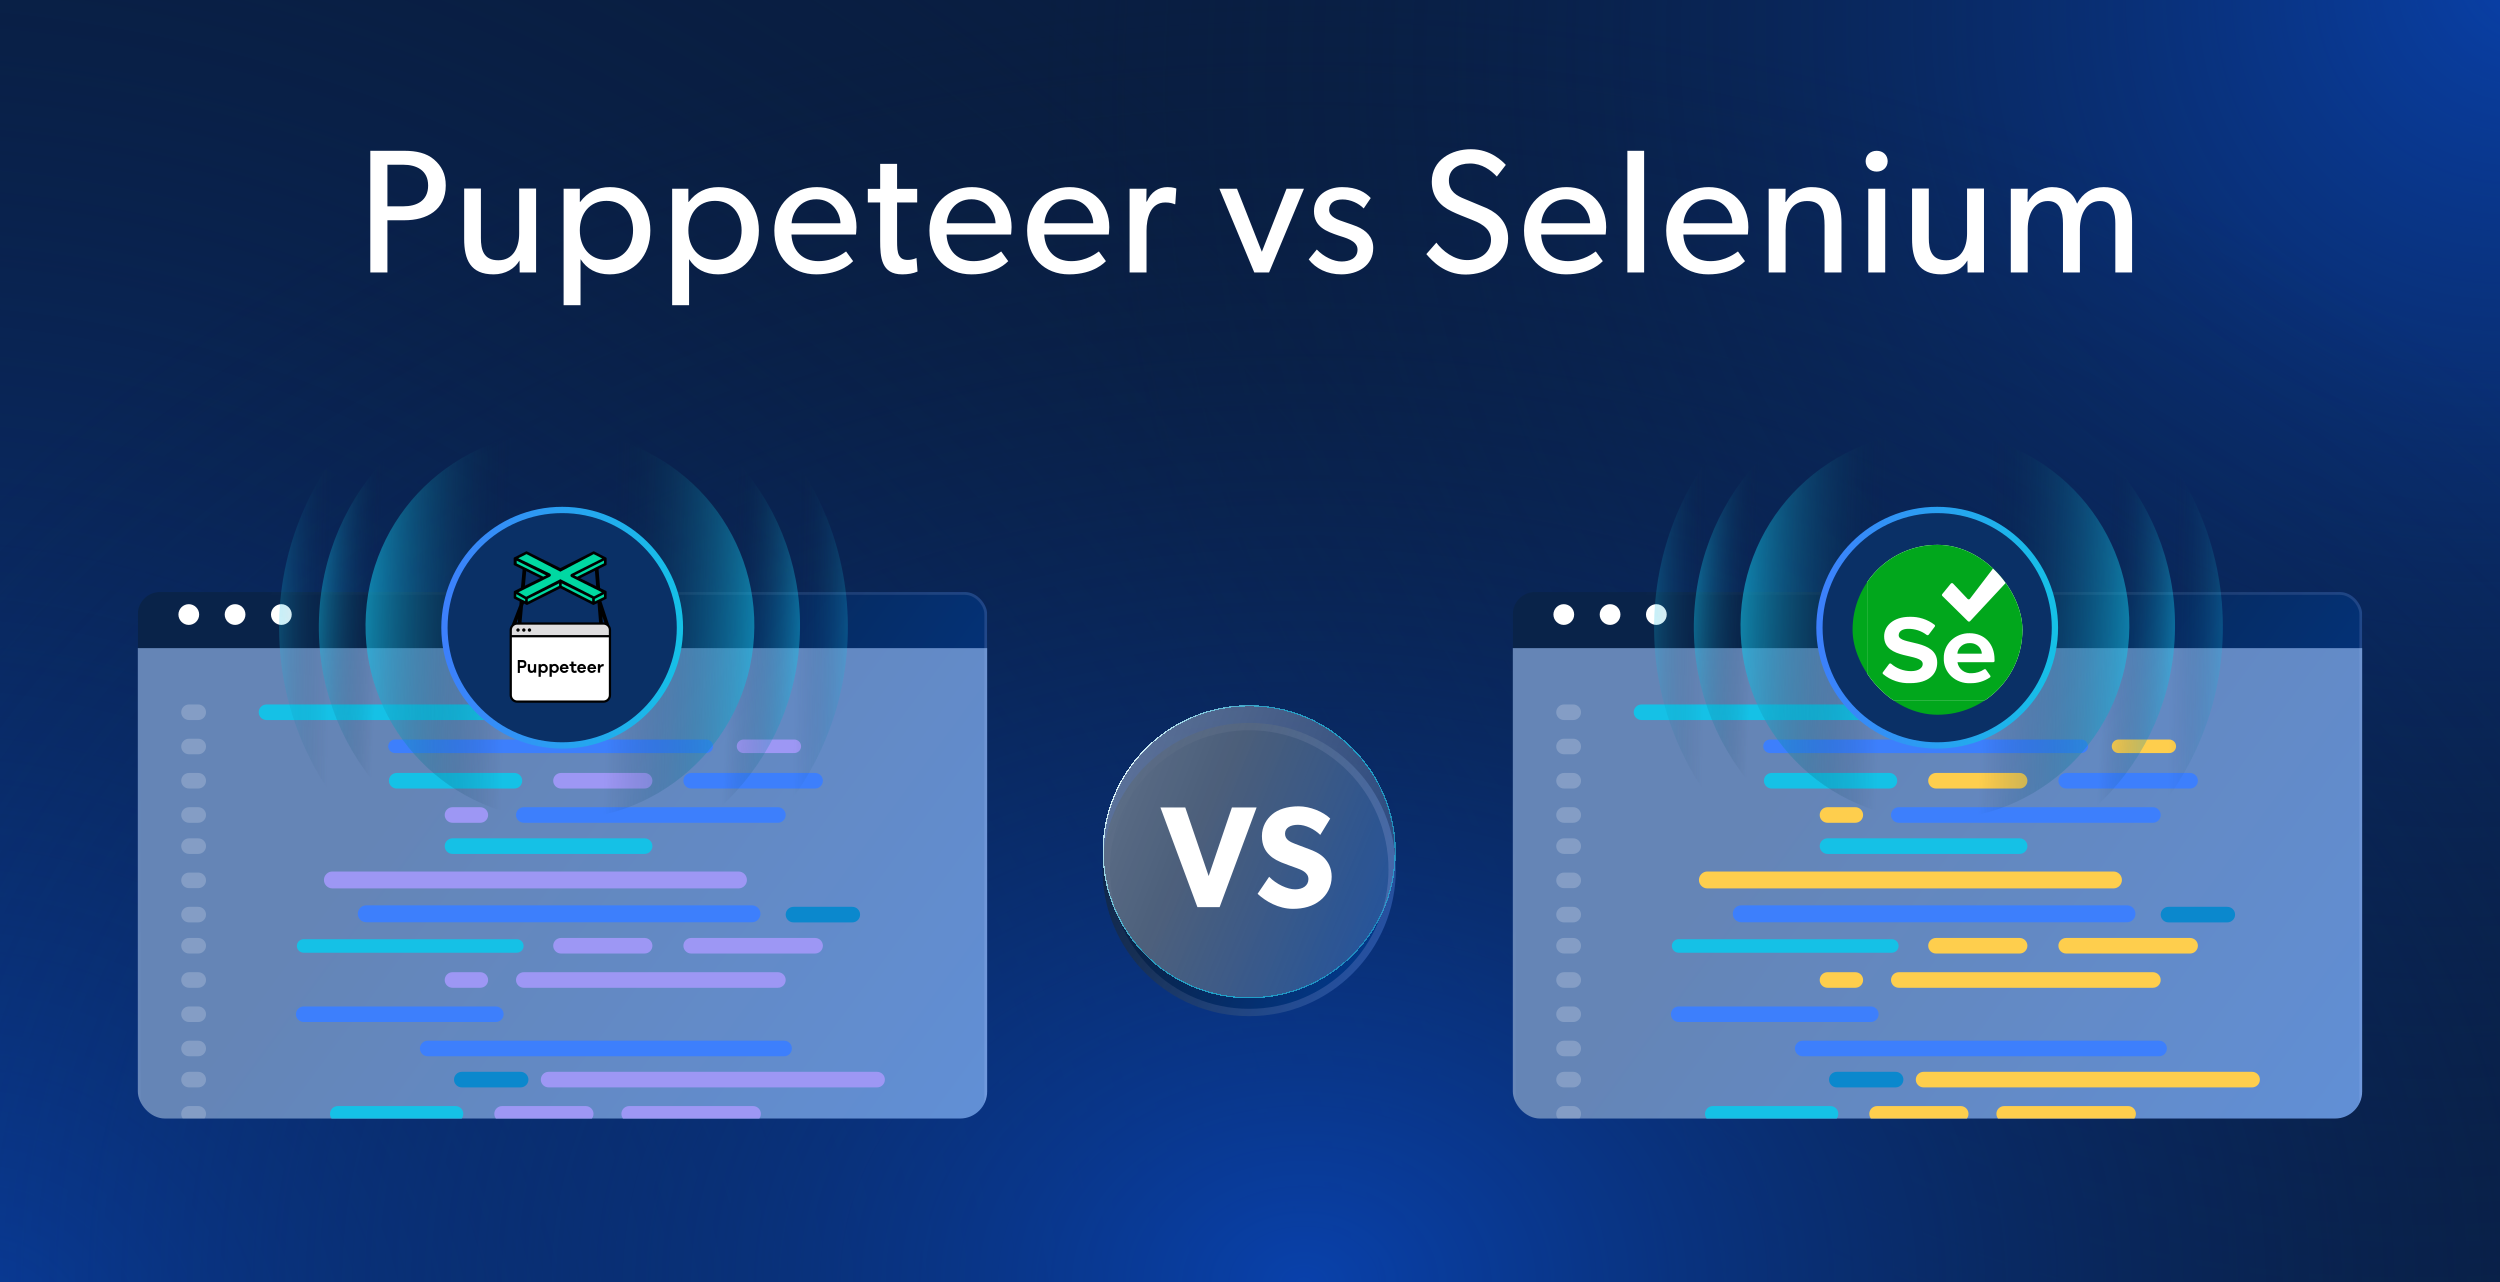 <svg width="780" height="400" viewBox="0 0 780 400" fill="none" xmlns="http://www.w3.org/2000/svg">
<rect width="780" height="400" fill="#091E42"/>
<rect width="780" height="400" fill="url(#paint0_radial_2683_17475)"/>
<rect width="780" height="400" fill="url(#paint1_radial_2683_17475)"/>
<rect width="780" height="400" fill="url(#paint2_radial_2683_17475)"/>
<path d="M139.078 57.885C139.078 65.53 133.138 68.72 126.208 68.72H120.873V85H115.538V47.05H126.208C129.893 47.05 133.083 47.765 135.393 49.745C137.758 51.78 139.078 54.255 139.078 57.885ZM133.578 57.885C133.578 53.155 130.003 51.395 125.768 51.395H120.873V64.375H125.768C130.003 64.375 133.578 62.67 133.578 57.885ZM167.259 85H162.144L162.089 81.26C160.659 83.79 157.689 85.605 154.004 85.605C146.744 85.605 144.819 80.985 144.819 74.495V58.82H150.044V74.275C150.044 77.85 150.814 81.205 155.489 81.205C160.109 81.205 161.979 77.245 161.979 72.845V58.82H167.259V85ZM202.906 71.91C202.906 79.665 197.956 85.605 190.201 85.605C186.076 85.605 183.051 83.845 181.181 80.93L181.126 80.875V95.23H175.846V58.875H180.906V63H181.016C183.326 59.92 186.461 58.38 190.311 58.38C198.011 58.38 202.906 64.155 202.906 71.91ZM197.516 71.855C197.516 66.63 194.436 62.67 189.211 62.67C183.986 62.67 180.906 66.63 180.906 71.855C180.906 77.08 183.986 81.095 189.211 81.095C194.436 81.095 197.516 77.08 197.516 71.855ZM236.77 71.91C236.77 79.665 231.82 85.605 224.065 85.605C219.94 85.605 216.915 83.845 215.045 80.93L214.99 80.875V95.23H209.71V58.875H214.77V63H214.88C217.19 59.92 220.325 58.38 224.175 58.38C231.875 58.38 236.77 64.155 236.77 71.91ZM231.38 71.855C231.38 66.63 228.3 62.67 223.075 62.67C217.85 62.67 214.77 66.63 214.77 71.855C214.77 77.08 217.85 81.095 223.075 81.095C228.3 81.095 231.38 77.08 231.38 71.855ZM267.223 70.865C267.223 71.855 267.058 73.175 267.058 73.175H246.928C247.203 78.345 250.503 81.48 255.343 81.48C260.238 81.48 263.373 78.84 263.978 78.455L266.178 81.48C265.848 81.755 262.493 85.605 254.683 85.605C246.928 85.605 241.593 80.215 241.593 71.91C241.593 63.66 247.588 58.38 254.848 58.38C262.108 58.38 267.223 63.55 267.223 70.865ZM262.218 69.655C262.163 66.74 259.963 62.175 254.683 62.175C249.458 62.175 247.148 66.52 246.983 69.655H262.218ZM286.27 84.725C284.895 85.33 283.3 85.605 281.485 85.605C274.94 85.605 274.61 80.215 274.61 75.1V63.165H270.76V58.93H274.61V51.12H279.89V58.93H286.16V63.165H279.89V74.99C279.89 77.19 279.945 78.675 280.55 79.775C281.045 80.6 281.76 81.095 283.245 81.095C284.785 81.095 285.94 80.49 285.94 80.49L286.27 84.725ZM315.615 70.865C315.615 71.855 315.45 73.175 315.45 73.175H295.32C295.595 78.345 298.895 81.48 303.735 81.48C308.63 81.48 311.765 78.84 312.37 78.455L314.57 81.48C314.24 81.755 310.885 85.605 303.075 85.605C295.32 85.605 289.985 80.215 289.985 71.91C289.985 63.66 295.98 58.38 303.24 58.38C310.5 58.38 315.615 63.55 315.615 70.865ZM310.61 69.655C310.555 66.74 308.355 62.175 303.075 62.175C297.85 62.175 295.54 66.52 295.375 69.655H310.61ZM346.095 70.865C346.095 71.855 345.93 73.175 345.93 73.175H325.8C326.075 78.345 329.375 81.48 334.215 81.48C339.11 81.48 342.245 78.84 342.85 78.455L345.05 81.48C344.72 81.755 341.365 85.605 333.555 85.605C325.8 85.605 320.465 80.215 320.465 71.91C320.465 63.66 326.46 58.38 333.72 58.38C340.98 58.38 346.095 63.55 346.095 70.865ZM341.09 69.655C341.035 66.74 338.835 62.175 333.555 62.175C328.33 62.175 326.02 66.52 325.855 69.655H341.09ZM367.011 58.82L366.681 63.715H366.461C365.966 63.495 365.031 63.165 363.601 63.165C358.871 63.165 357.716 68.17 357.716 71.965V85H352.436V58.875H357.716L357.661 62.89H357.826C359.091 59.92 361.456 58.38 364.261 58.38C366.021 58.38 367.011 58.82 367.011 58.82ZM406.841 58.875L395.951 85H391.331L380.441 58.875H385.941L393.696 78.565L401.396 58.875H406.841ZM428.443 77.355C428.443 82.965 423.548 85.605 418.488 85.605C414.088 85.605 410.513 83.79 408.313 80.93L410.843 77.85C413.043 80.16 416.123 81.59 418.543 81.59C420.963 81.59 423.548 80.71 423.548 77.85C423.548 74.99 419.423 74.11 417.663 73.505C413.813 72.185 409.963 70.81 409.963 65.86C409.963 61.02 414.143 58.38 418.763 58.38C423.383 58.38 426.023 60.03 427.673 61.79L425.473 65.035C423.933 63.44 421.403 62.23 418.873 62.23C416.343 62.23 414.693 63.33 414.693 65.475C414.693 67.62 417.223 68.555 419.808 69.38C421.238 69.875 422.228 70.205 423.328 70.645C426.243 71.855 428.443 73.945 428.443 77.355ZM470.534 74.44C470.534 81.81 463.934 85.66 457.279 85.66C450.624 85.66 446.829 81.37 445.014 79.28L448.149 75.705C450.074 78.29 453.649 81.15 457.774 81.15C461.899 81.15 465.199 78.785 465.199 74.77C465.199 70.81 460.964 69.27 459.039 68.5C457.059 67.73 454.419 66.685 452.989 65.97C449.084 64.155 446.719 61.13 446.719 56.675C446.719 49.91 452.879 46.555 458.929 46.555C465.144 46.555 468.774 50.35 469.819 51.45L467.014 55.08C465.144 53.1 462.394 51.01 458.654 51.01C454.914 51.01 452.054 52.77 452.054 56.29C452.054 59.81 454.639 61.13 456.949 62.065L463.934 64.98C467.839 66.795 470.534 69.93 470.534 74.44ZM501.124 70.865C501.124 71.855 500.959 73.175 500.959 73.175H480.829C481.104 78.345 484.404 81.48 489.244 81.48C494.139 81.48 497.274 78.84 497.879 78.455L500.079 81.48C499.749 81.755 496.394 85.605 488.584 85.605C480.829 85.605 475.494 80.215 475.494 71.91C475.494 63.66 481.489 58.38 488.749 58.38C496.009 58.38 501.124 63.55 501.124 70.865ZM496.119 69.655C496.064 66.74 493.864 62.175 488.584 62.175C483.359 62.175 481.049 66.52 480.884 69.655H496.119ZM512.965 85H507.74V47.05H512.965V85ZM545.487 70.865C545.487 71.855 545.322 73.175 545.322 73.175H525.192C525.467 78.345 528.767 81.48 533.607 81.48C538.502 81.48 541.637 78.84 542.242 78.455L544.442 81.48C544.112 81.755 540.757 85.605 532.947 85.605C525.192 85.605 519.857 80.215 519.857 71.91C519.857 63.66 525.852 58.38 533.112 58.38C540.372 58.38 545.487 63.55 545.487 70.865ZM540.482 69.655C540.427 66.74 538.227 62.175 532.947 62.175C527.722 62.175 525.412 66.52 525.247 69.655H540.482ZM574.543 85H569.263V70.425C569.263 66.025 568.493 62.725 563.818 62.725C558.923 62.725 557.108 66.85 557.108 71.855V85H551.828V58.875H557.108L557.053 63H557.218C558.593 60.415 561.398 58.38 565.193 58.38C572.618 58.38 574.543 63.275 574.543 69.545V85ZM588.954 50.295C588.954 52.165 587.524 53.54 585.544 53.54C583.509 53.54 582.079 52.165 582.079 50.295C582.079 48.425 583.509 47.05 585.544 47.05C587.524 47.05 588.954 48.425 588.954 50.295ZM588.184 85H582.904V58.875H588.184V85ZM619.002 85H613.887L613.832 81.26C612.402 83.79 609.432 85.605 605.747 85.605C598.487 85.605 596.562 80.985 596.562 74.495V58.82H601.787V74.275C601.787 77.85 602.557 81.205 607.232 81.205C611.852 81.205 613.722 77.245 613.722 72.845V58.82H619.002V85ZM665.209 85H659.984V69.765C659.984 66.74 659.434 62.725 655.199 62.725C651.019 62.725 648.929 66.74 648.929 71.415V85H643.649V69.765C643.649 65.915 642.714 62.725 638.919 62.725C634.739 62.725 632.649 66.74 632.649 71.415V85H627.369V58.875H632.649L632.594 63H632.759C633.969 60.58 636.829 58.38 640.294 58.38C644.144 58.38 646.839 60.14 648.049 63.55C649.809 60.25 652.669 58.38 656.354 58.38C663.339 58.38 665.209 63.495 665.209 69.16V85Z" fill="white"/>
<g filter="url(#filter0_bd_2683_17475)">
<circle cx="389.75" cy="264.75" r="45.75" fill="url(#paint3_linear_2683_17475)"/>
<circle cx="389.75" cy="264.75" r="44.606" stroke="url(#paint4_linear_2683_17475)" stroke-opacity="0.2" stroke-width="2.288"/>
</g>
<g filter="url(#filter1_bd_2683_17475)">
<circle cx="389.75" cy="264.75" r="45.75" fill="url(#paint5_linear_2683_17475)" shape-rendering="crispEdges"/>
<circle cx="389.75" cy="264.75" r="45.557" stroke="url(#paint6_linear_2683_17475)" stroke-width="0.387" shape-rendering="crispEdges"/>
</g>
<path d="M392.06 251.93L380.526 283.019H373.588L362.053 251.93H369.803L377.102 273.332L384.356 251.93H392.06ZM415.481 273.557C415.481 276.531 414.084 279.234 411.831 280.991C409.624 282.748 406.74 283.559 403.406 283.559C398.9 283.559 394.89 281.217 392.367 278.874L395.972 273.557C398.225 275.9 401.694 277.477 404.082 277.477C406.425 277.477 408.227 276.351 408.227 274.278C408.227 272.16 405.929 271.349 404.577 270.854C403.226 270.358 400.883 269.547 399.847 269.097C399.081 268.736 397.504 268.15 396.152 266.844C394.8 265.582 393.719 263.78 393.719 260.851C393.719 257.878 395.161 255.535 396.963 254.048C398.72 252.561 401.559 251.57 405.163 251.57C408.768 251.57 412.913 253.282 415.03 255.4L411.921 260.491C410.119 258.689 407.326 257.337 404.983 257.337C402.64 257.337 400.928 258.238 400.928 260.13C400.928 262.023 402.685 262.744 404.082 263.284C405.433 263.825 407.731 264.636 408.723 265.042C409.579 265.357 411.651 266.168 413.048 267.565C414.355 268.871 415.481 270.764 415.481 273.557Z" fill="white"/>
<g clip-path="url(#clip0_2683_17475)">
<g filter="url(#filter2_bd_2683_17475)">
<rect x="43" y="179" width="265" height="169.98" rx="6.934" fill="url(#paint7_linear_2683_17475)"/>
<rect x="43.433" y="179.433" width="264.133" height="169.113" rx="6.5" stroke="url(#paint8_linear_2683_17475)" stroke-opacity="0.2" stroke-width="0.867"/>
</g>
<g style="mix-blend-mode:overlay">
<rect x="43" y="202.227" width="289.283" height="148.865" fill="#A2C6FF" fill-opacity="0.6"/>
</g>
<path d="M194.35 219.795H83.148C81.807 219.795 80.72 220.882 80.72 222.224C80.72 223.565 81.807 224.652 83.148 224.652H194.35C195.691 224.652 196.778 223.565 196.778 222.224C196.778 220.882 195.691 219.795 194.35 219.795Z" fill="#15C1E6"/>
<path d="M244.642 324.697H133.44C132.099 324.697 131.012 325.784 131.012 327.126C131.012 328.467 132.099 329.554 133.44 329.554H244.642C245.983 329.554 247.07 328.467 247.07 327.126C247.07 325.784 245.983 324.697 244.642 324.697Z" fill="#3D7FFC"/>
<path d="M61.85 219.795H58.969C57.628 219.795 56.541 220.882 56.541 222.224C56.541 223.565 57.628 224.652 58.969 224.652H61.85C63.191 224.652 64.278 223.565 64.278 222.224C64.278 220.882 63.191 219.795 61.85 219.795Z" fill="white" fill-opacity="0.2"/>
<path d="M61.85 324.697H58.969C57.628 324.697 56.541 325.784 56.541 327.126C56.541 328.467 57.628 329.554 58.969 329.554H61.85C63.191 329.554 64.278 328.467 64.278 327.126C64.278 325.784 63.191 324.697 61.85 324.697Z" fill="white" fill-opacity="0.2"/>
<path d="M220.371 230.733H123.239C122.073 230.733 121.128 231.678 121.128 232.845C121.128 234.011 122.073 234.956 123.239 234.956H220.371C221.537 234.956 222.483 234.011 222.483 232.845C222.483 231.678 221.537 230.733 220.371 230.733Z" fill="#3D7FFC"/>
<path d="M273.656 334.41H171.159C169.818 334.41 168.73 335.498 168.73 336.839C168.73 338.18 169.818 339.267 171.159 339.267H273.656C274.997 339.267 276.084 338.18 276.084 336.839C276.084 335.498 274.997 334.41 273.656 334.41Z" fill="#9D97F4"/>
<path d="M247.821 230.733H231.985C230.818 230.733 229.873 231.678 229.873 232.845C229.873 234.011 230.818 234.956 231.985 234.956H247.821C248.987 234.956 249.933 234.011 249.933 232.845C249.933 231.678 248.987 230.733 247.821 230.733Z" fill="#9D97F4"/>
<path d="M162.434 334.41H144.079C142.738 334.41 141.65 335.498 141.65 336.839C141.65 338.18 142.738 339.267 144.079 339.267H162.434C163.775 339.267 164.862 338.18 164.862 336.839C164.862 335.498 163.775 334.41 162.434 334.41Z" fill="#0B88CD"/>
<path d="M160.5 241.164H123.769C122.428 241.164 121.341 242.251 121.341 243.592C121.341 244.934 122.428 246.021 123.769 246.021H160.5C161.841 246.021 162.928 244.934 162.928 243.592C162.928 242.251 161.841 241.164 160.5 241.164Z" fill="#15C1E6"/>
<path d="M142.124 345.095H105.393C104.052 345.095 102.965 346.182 102.965 347.523C102.965 348.864 104.052 349.952 105.393 349.952H142.124C143.465 349.952 144.552 348.864 144.552 347.523C144.552 346.182 143.465 345.095 142.124 345.095Z" fill="#15C1E6"/>
<path d="M201.119 241.164H175.027C173.686 241.164 172.599 242.251 172.599 243.592C172.599 244.934 173.686 246.021 175.027 246.021H201.119C202.46 246.021 203.548 244.934 203.548 243.592C203.548 242.251 202.46 241.164 201.119 241.164Z" fill="#9D97F4"/>
<path d="M182.743 345.095H156.651C155.31 345.095 154.223 346.182 154.223 347.523C154.223 348.864 155.31 349.952 156.651 349.952H182.743C184.084 349.952 185.172 348.864 185.172 347.523C185.172 346.182 184.084 345.095 182.743 345.095Z" fill="#9D97F4"/>
<path d="M254.313 241.164H215.648C214.307 241.164 213.22 242.251 213.22 243.592C213.22 244.934 214.307 246.021 215.648 246.021H254.313C255.654 246.021 256.742 244.934 256.742 243.592C256.742 242.251 255.654 241.164 254.313 241.164Z" fill="#3D7FFC"/>
<path d="M234.97 345.095H196.304C194.963 345.095 193.876 346.182 193.876 347.523C193.876 348.864 194.963 349.952 196.304 349.952H234.97C236.311 349.952 237.398 348.864 237.398 347.523C237.398 346.182 236.311 345.095 234.97 345.095Z" fill="#9D97F4"/>
<path d="M242.707 251.849H163.421C162.08 251.849 160.993 252.936 160.993 254.277C160.993 255.618 162.08 256.705 163.421 256.705H242.707C244.048 256.705 245.136 255.618 245.136 254.277C245.136 252.936 244.048 251.849 242.707 251.849Z" fill="#3D7FFC"/>
<path d="M149.862 251.849H141.178C139.837 251.849 138.75 252.936 138.75 254.277C138.75 255.618 139.837 256.705 141.178 256.705H149.862C151.203 256.705 152.29 255.618 152.29 254.277C152.29 252.936 151.203 251.849 149.862 251.849Z" fill="#9D97F4"/>
<path d="M201.121 261.562H141.178C139.837 261.562 138.75 262.649 138.75 263.99C138.75 265.331 139.837 266.418 141.178 266.418H201.121C202.462 266.418 203.549 265.331 203.549 263.99C203.549 262.649 202.462 261.562 201.121 261.562Z" fill="#15C1E6"/>
<path d="M61.85 230.48H58.969C57.628 230.48 56.541 231.567 56.541 232.908C56.541 234.249 57.628 235.336 58.969 235.336H61.85C63.191 235.336 64.278 234.249 64.278 232.908C64.278 231.567 63.191 230.48 61.85 230.48Z" fill="white" fill-opacity="0.2"/>
<path d="M61.85 334.41H58.969C57.628 334.41 56.541 335.498 56.541 336.839C56.541 338.18 57.628 339.267 58.969 339.267H61.85C63.191 339.267 64.278 338.18 64.278 336.839C64.278 335.498 63.191 334.41 61.85 334.41Z" fill="white" fill-opacity="0.2"/>
<path d="M61.85 241.164H58.969C57.628 241.164 56.541 242.251 56.541 243.592C56.541 244.934 57.628 246.021 58.969 246.021H61.85C63.191 246.021 64.278 244.934 64.278 243.592C64.278 242.251 63.191 241.164 61.85 241.164Z" fill="white" fill-opacity="0.2"/>
<path d="M61.85 345.095H58.969C57.628 345.095 56.541 346.182 56.541 347.523C56.541 348.864 57.628 349.952 58.969 349.952H61.85C63.191 349.952 64.278 348.864 64.278 347.523C64.278 346.182 63.191 345.095 61.85 345.095Z" fill="white" fill-opacity="0.2"/>
<path d="M61.85 251.849H58.969C57.628 251.849 56.541 252.936 56.541 254.277C56.541 255.618 57.628 256.705 58.969 256.705H61.85C63.191 256.705 64.278 255.618 64.278 254.277C64.278 252.936 63.191 251.849 61.85 251.849Z" fill="white" fill-opacity="0.2"/>
<path d="M61.85 261.562H58.969C57.628 261.562 56.541 262.649 56.541 263.99C56.541 265.331 57.628 266.418 58.969 266.418H61.85C63.191 266.418 64.278 265.331 64.278 263.99C64.278 262.649 63.191 261.562 61.85 261.562Z" fill="white" fill-opacity="0.2"/>
<path d="M230.401 271.908H103.708C102.25 271.908 101.068 273.09 101.068 274.548C101.068 276.006 102.25 277.187 103.708 277.187H230.401C231.859 277.187 233.04 276.006 233.04 274.548C233.04 273.09 231.859 271.908 230.401 271.908Z" fill="#9D97F4"/>
<path d="M61.85 272.246H58.969C57.628 272.246 56.541 273.334 56.541 274.675C56.541 276.016 57.628 277.103 58.969 277.103H61.85C63.191 277.103 64.278 276.016 64.278 274.675C64.278 273.334 63.191 272.246 61.85 272.246Z" fill="white" fill-opacity="0.2"/>
<path d="M234.624 282.466H114.265C112.808 282.466 111.626 283.648 111.626 285.106C111.626 286.563 112.808 287.745 114.265 287.745H234.624C236.082 287.745 237.263 286.563 237.263 285.106C237.263 283.648 236.082 282.466 234.624 282.466Z" fill="#3D7FFC"/>
<path d="M265.92 282.931H247.565C246.224 282.931 245.137 284.018 245.137 285.359C245.137 286.7 246.224 287.787 247.565 287.787H265.92C267.261 287.787 268.348 286.7 268.348 285.359C268.348 284.018 267.261 282.931 265.92 282.931Z" fill="#0B88CD"/>
<path d="M161.247 293.024H94.733C93.567 293.024 92.621 293.969 92.621 295.135C92.621 296.302 93.567 297.247 94.733 297.247H161.247C162.413 297.247 163.358 296.302 163.358 295.135C163.358 293.969 162.413 293.024 161.247 293.024Z" fill="#15C1E6"/>
<path d="M201.119 292.644H175.027C173.686 292.644 172.599 293.731 172.599 295.072C172.599 296.413 173.686 297.5 175.027 297.5H201.119C202.46 297.5 203.548 296.413 203.548 295.072C203.548 293.731 202.46 292.644 201.119 292.644Z" fill="#9D97F4"/>
<path d="M254.313 292.644H215.648C214.307 292.644 213.22 293.731 213.22 295.072C213.22 296.413 214.307 297.5 215.648 297.5H254.313C255.654 297.5 256.742 296.413 256.742 295.072C256.742 293.731 255.654 292.644 254.313 292.644Z" fill="#9D97F4"/>
<path d="M242.707 303.328H163.421C162.08 303.328 160.993 304.415 160.993 305.757C160.993 307.098 162.08 308.185 163.421 308.185H242.707C244.048 308.185 245.136 307.098 245.136 305.757C245.136 304.415 244.048 303.328 242.707 303.328Z" fill="#9D97F4"/>
<path d="M149.862 303.328H141.178C139.837 303.328 138.75 304.415 138.75 305.757C138.75 307.098 139.837 308.185 141.178 308.185H149.862C151.203 308.185 152.29 307.098 152.29 305.757C152.29 304.415 151.203 303.328 149.862 303.328Z" fill="#9D97F4"/>
<path d="M154.697 314.013H94.754C93.413 314.013 92.326 315.1 92.326 316.441C92.326 317.782 93.413 318.869 94.754 318.869H154.697C156.038 318.869 157.125 317.782 157.125 316.441C157.125 315.1 156.038 314.013 154.697 314.013Z" fill="#3D7FFC"/>
<path d="M61.85 282.931H58.969C57.628 282.931 56.541 284.018 56.541 285.359C56.541 286.7 57.628 287.787 58.969 287.787H61.85C63.191 287.787 64.278 286.7 64.278 285.359C64.278 284.018 63.191 282.931 61.85 282.931Z" fill="white" fill-opacity="0.2"/>
<path d="M61.85 292.644H58.969C57.628 292.644 56.541 293.731 56.541 295.072C56.541 296.413 57.628 297.5 58.969 297.5H61.85C63.191 297.5 64.278 296.413 64.278 295.072C64.278 293.731 63.191 292.644 61.85 292.644Z" fill="white" fill-opacity="0.2"/>
<path d="M61.85 303.328H58.969C57.628 303.328 56.541 304.415 56.541 305.757C56.541 307.098 57.628 308.185 58.969 308.185H61.85C63.191 308.185 64.278 307.098 64.278 305.757C64.278 304.415 63.191 303.328 61.85 303.328Z" fill="white" fill-opacity="0.2"/>
<path d="M61.85 314.013H58.969C57.628 314.013 56.541 315.1 56.541 316.441C56.541 317.782 57.628 318.869 58.969 318.869H61.85C63.191 318.869 64.278 317.782 64.278 316.441C64.278 315.1 63.191 314.013 61.85 314.013Z" fill="white" fill-opacity="0.2"/>
<path d="M62.14 191.738C62.14 193.51 60.677 194.973 58.904 194.973C57.132 194.973 55.669 193.51 55.669 191.738C55.669 189.965 57.132 188.502 58.904 188.502C60.677 188.502 62.14 189.965 62.14 191.738Z" fill="white"/>
<path d="M76.578 191.738C76.578 193.51 75.116 194.973 73.343 194.973C71.57 194.973 70.107 193.51 70.107 191.738C70.107 189.965 71.57 188.502 73.343 188.502C75.16 188.502 76.578 189.965 76.578 191.738Z" fill="white"/>
<path d="M91.018 191.738C91.018 193.51 89.555 194.973 87.782 194.973C86.01 194.973 84.547 193.51 84.547 191.738C84.547 189.965 86.01 188.502 87.782 188.502C89.555 188.502 91.018 189.965 91.018 191.738Z" fill="white"/>
</g>
<g opacity="0.6" clip-path="url(#clip1_2683_17475)">
<path opacity="0.4" d="M174.08 285.805C125.087 284.872 86.144 243.789 87.097 194.042C88.051 144.295 128.54 104.724 177.532 105.656C226.525 106.589 265.468 147.672 264.515 197.419C263.562 247.166 223.072 286.737 174.08 285.805Z" fill="url(#paint9_linear_2683_17475)"/>
<ellipse opacity="0.7" cx="76.086" cy="75.075" rx="76.086" ry="75.075" transform="matrix(-0.061 0.998 -0.998 -0.06 254.108 124)" fill="url(#paint10_linear_2683_17475)"/>
<ellipse cx="60.566" cy="60.666" rx="60.566" ry="60.666" transform="matrix(-0.061 0.998 -0.998 -0.06 238.941 138.384)" fill="url(#paint11_linear_2683_17475)"/>
</g>
<g clip-path="url(#clip2_2683_17475)">
<circle cx="175.402" cy="195.842" r="36.736" fill="#0A3066" stroke="url(#paint12_linear_2683_17475)" stroke-width="1.962"/>
<path d="M190.339 198.495H159.27V196.743C159.27 195.566 160.224 194.611 161.401 194.611H188.207C189.384 194.611 190.339 195.566 190.339 196.743V198.495Z" fill="#DFDEDF"/>
<path d="M188.174 218.815H161.434C160.239 218.815 159.27 217.846 159.27 216.65V198.495H190.339V216.65C190.339 217.846 189.37 218.815 188.174 218.815Z" fill="white"/>
<path d="M189.955 198.143V196.571C189.955 195.644 189.203 194.892 188.275 194.892H161.384C160.457 194.892 159.705 195.644 159.705 196.571V198.143H189.955ZM189.955 216.875V198.847H159.705V216.875C159.705 217.802 160.457 218.554 161.384 218.554H188.275C189.203 218.554 189.955 217.802 189.955 216.875ZM161.542 194.187L161.647 193.045L161.202 194.196C161.263 194.192 161.323 194.187 161.384 194.187H161.542ZM187.933 192.262L188.088 194.187H188.275C188.375 194.187 188.473 194.195 188.57 194.207L187.933 192.262ZM190.066 195.003C190.434 195.422 190.659 195.971 190.659 196.571V216.875C190.659 218.189 189.59 219.259 188.275 219.259H161.384C160.07 219.259 159 218.189 159 216.875V196.571C159 195.934 159.253 195.356 159.661 194.928L162.038 188.767L163.075 177.445L164.244 177.552L163.31 187.753L163.639 187.88L163.193 189.038L162.721 194.187H186.91L185.568 177.524L186.738 177.429L187.53 187.257L190.066 195.003ZM161.616 196.04C161.91 196.04 162.148 196.279 162.148 196.572C162.148 196.866 161.91 197.104 161.616 197.104C161.323 197.104 161.084 196.866 161.084 196.572C161.084 196.279 161.323 196.04 161.616 196.04ZM163.435 196.04C163.729 196.04 163.967 196.279 163.967 196.572C163.967 196.866 163.729 197.104 163.435 197.104C163.141 197.104 162.903 196.866 162.903 196.572C162.903 196.279 163.141 196.04 163.435 196.04ZM165.197 196.04C165.491 196.04 165.729 196.279 165.729 196.572C165.729 196.866 165.491 197.104 165.197 197.104C164.903 197.104 164.665 196.866 164.665 196.572C164.665 196.279 164.903 196.04 165.197 196.04Z" fill="black"/>
<path d="M163.453 207.585C163.544 207.48 163.593 207.341 163.593 207.168C163.593 206.996 163.544 206.862 163.453 206.756C163.357 206.651 163.222 206.601 163.049 206.601H162.202V207.741H163.049C163.222 207.741 163.357 207.691 163.453 207.585ZM163.049 205.916C163.415 205.916 163.703 206.028 163.92 206.256C164.136 206.484 164.242 206.79 164.242 207.168C164.242 207.552 164.136 207.852 163.925 208.081C163.708 208.309 163.419 208.426 163.049 208.426H162.202V209.961H161.548V205.916H163.049ZM166.579 208.397V207.217H167.284V209.881H166.579V209.641C166.365 209.854 166.088 209.961 165.741 209.961C165.421 209.961 165.164 209.854 164.967 209.646C164.769 209.438 164.673 209.171 164.673 208.84V207.217H165.378V208.69C165.378 208.877 165.426 209.032 165.527 209.144C165.623 209.256 165.752 209.315 165.917 209.315C166.36 209.315 166.579 209.011 166.579 208.397ZM170.033 209.128C170.171 208.984 170.241 208.792 170.241 208.552C170.241 208.311 170.171 208.114 170.033 207.97C169.888 207.825 169.712 207.751 169.493 207.751C169.296 207.751 169.12 207.825 168.965 207.975C168.81 208.124 168.735 208.317 168.735 208.552C168.735 208.786 168.81 208.979 168.965 209.123C169.12 209.272 169.296 209.347 169.493 209.347C169.712 209.347 169.888 209.272 170.033 209.128ZM169.616 207.137C169.963 207.137 170.273 207.27 170.534 207.537C170.796 207.81 170.924 208.146 170.924 208.552C170.924 208.957 170.796 209.294 170.534 209.56C170.273 209.827 169.969 209.961 169.616 209.961C169.269 209.961 168.976 209.865 168.735 209.673V211.152H168.031V207.217H168.735V207.43C168.97 207.233 169.264 207.137 169.616 207.137ZM173.46 209.128C173.598 208.984 173.668 208.792 173.668 208.552C173.668 208.311 173.598 208.114 173.46 207.97C173.315 207.825 173.139 207.751 172.92 207.751C172.723 207.751 172.547 207.825 172.392 207.975C172.237 208.124 172.162 208.317 172.162 208.552C172.162 208.786 172.237 208.979 172.392 209.123C172.547 209.272 172.723 209.347 172.92 209.347C173.139 209.347 173.315 209.272 173.46 209.128ZM173.043 207.137C173.39 207.137 173.7 207.27 173.961 207.537C174.223 207.81 174.351 208.146 174.351 208.552C174.351 208.957 174.223 209.294 173.961 209.56C173.7 209.827 173.395 209.961 173.043 209.961C172.696 209.961 172.403 209.865 172.162 209.673V211.152H171.458V207.217H172.162V207.43C172.397 207.233 172.691 207.137 173.043 207.137ZM175.392 208.242H176.678C176.636 208.076 176.555 207.954 176.443 207.873C176.331 207.793 176.198 207.751 176.048 207.751C175.904 207.751 175.765 207.793 175.643 207.879C175.514 207.964 175.429 208.087 175.392 208.242ZM176.048 207.137C176.411 207.137 176.726 207.265 176.988 207.516C177.249 207.772 177.383 208.098 177.399 208.498V208.738H175.37C175.408 208.925 175.488 209.075 175.611 209.187C175.733 209.299 175.872 209.357 176.038 209.357C176.342 209.357 176.561 209.24 176.7 209.005L177.33 209.139C177.217 209.411 177.047 209.614 176.822 209.753C176.598 209.891 176.337 209.961 176.038 209.961C175.653 209.961 175.328 209.827 175.066 209.566C174.804 209.304 174.671 208.963 174.671 208.552C174.671 208.141 174.804 207.799 175.071 207.532C175.333 207.27 175.659 207.137 176.048 207.137ZM179.342 209.304C179.475 209.304 179.625 209.261 179.785 209.176L179.988 209.763C179.742 209.897 179.513 209.961 179.294 209.961C178.968 209.961 178.712 209.87 178.525 209.694C178.338 209.518 178.247 209.256 178.247 208.899V207.793H177.676V207.217H178.247V206.411H178.952V207.217H179.822V207.793H178.952V208.845C178.952 209.149 179.08 209.304 179.342 209.304ZM180.82 208.242H182.107C182.064 208.076 181.984 207.954 181.872 207.873C181.76 207.793 181.626 207.751 181.477 207.751C181.333 207.751 181.194 207.793 181.071 207.879C180.943 207.964 180.858 208.087 180.82 208.242ZM181.477 207.137C181.84 207.137 182.155 207.265 182.416 207.516C182.678 207.772 182.811 208.098 182.827 208.498V208.738H180.799C180.836 208.925 180.916 209.075 181.039 209.187C181.162 209.299 181.301 209.357 181.466 209.357C181.77 209.357 181.989 209.24 182.128 209.005L182.758 209.139C182.646 209.411 182.475 209.614 182.251 209.753C182.027 209.891 181.765 209.961 181.466 209.961C181.082 209.961 180.756 209.827 180.495 209.566C180.233 209.304 180.099 208.963 180.099 208.552C180.099 208.141 180.233 207.799 180.5 207.532C180.761 207.27 181.087 207.137 181.477 207.137ZM183.986 208.242H185.272C185.229 208.076 185.149 207.954 185.037 207.873C184.925 207.793 184.792 207.751 184.642 207.751C184.498 207.751 184.359 207.793 184.236 207.879C184.108 207.964 184.023 208.087 183.986 208.242ZM184.642 207.137C185.005 207.137 185.32 207.265 185.582 207.516C185.843 207.772 185.977 208.098 185.993 208.498V208.738H183.964C184.002 208.925 184.082 209.075 184.205 209.187C184.327 209.299 184.466 209.357 184.631 209.357C184.936 209.357 185.155 209.24 185.293 209.005L185.923 209.139C185.811 209.411 185.64 209.614 185.416 209.753C185.192 209.891 184.93 209.961 184.631 209.961C184.247 209.961 183.921 209.827 183.66 209.566C183.398 209.304 183.265 208.963 183.265 208.552C183.265 208.141 183.398 207.799 183.665 207.532C183.927 207.27 184.253 207.137 184.642 207.137ZM188.187 207.18C188.267 207.18 188.331 207.185 188.374 207.201L188.336 207.879H188.181C187.546 207.879 187.231 208.258 187.231 209.021V209.881H186.526V207.217H187.231V207.703C187.471 207.356 187.792 207.18 188.187 207.18Z" fill="black"/>
<path d="M185.106 188.403L188.908 186.567V184.732L180.124 180.537L188.908 176.014V174.245L185.237 172.54L174.837 177.719L164.262 172.54L160.854 174.376V175.949L169.112 180.472L160.854 184.667V186.567L164.393 188.403L174.881 183.028L185.106 188.403Z" fill="#00D8A2"/>
<path d="M185.583 187.654V186.864L188.444 185.381V186.269L185.583 187.654ZM161.084 185.36L163.849 186.948V187.58L161.084 186.181V185.36ZM175.248 182.022L184.76 186.722V187.667L175.248 182.794V182.022ZM164.671 186.86L174.426 182.023V182.794L164.671 187.729V186.86ZM171.578 178.956L161.707 174.191L164.264 172.891L174.837 178.372L185.233 172.893L187.88 174.249L178.254 179.094C177.869 179.288 177.87 179.837 178.255 180.03L187.782 184.798L185.313 186.078L174.837 180.71L164.176 186.187L161.741 184.79L171.584 179.897C171.974 179.703 171.97 179.146 171.578 178.956ZM161.207 175.805V174.938L170.413 179.531L169.483 179.903L161.207 175.805ZM180.085 179.954C180.073 179.946 179.204 179.536 179.204 179.536L188.444 174.886V175.757L180.085 179.954ZM181.01 180.41L189.132 176.331C189.214 176.29 189.266 176.206 189.266 176.114V174.184C189.266 174.093 189.215 174.009 189.134 173.968L185.346 172.027C185.276 171.992 185.194 171.992 185.124 172.027L174.946 177.192C174.877 177.227 174.796 177.227 174.727 177.193L164.37 172.025C164.301 171.991 164.22 171.991 164.151 172.026L160.395 173.935C160.313 173.977 160.262 174.06 160.262 174.152V176.113C160.262 176.205 160.314 176.29 160.397 176.331L168.553 180.361L160.435 184.392C160.354 184.432 160.302 184.514 160.3 184.605L160.265 186.533C160.263 186.627 160.315 186.713 160.398 186.755L164.298 188.728C164.367 188.763 164.448 188.763 164.517 188.729L174.727 183.602C174.796 183.567 174.878 183.567 174.947 183.602L185.029 188.729C185.097 188.763 185.177 188.764 185.246 188.731L189.129 186.851C189.213 186.81 189.266 186.725 189.266 186.632V184.617C189.266 184.524 189.214 184.44 189.13 184.399L181.01 180.41Z" fill="black"/>
</g>
<g clip-path="url(#clip3_2683_17475)">
<g filter="url(#filter3_bd_2683_17475)">
<rect x="472" y="179" width="265" height="169.98" rx="6.934" fill="url(#paint13_linear_2683_17475)"/>
<rect x="472.433" y="179.433" width="264.133" height="169.113" rx="6.5" stroke="url(#paint14_linear_2683_17475)" stroke-opacity="0.2" stroke-width="0.867"/>
</g>
<g style="mix-blend-mode:overlay">
<rect x="472" y="202.227" width="289.283" height="148.865" fill="#A2C6FF" fill-opacity="0.6"/>
</g>
<path d="M623.35 219.795H512.148C510.807 219.795 509.72 220.882 509.72 222.224C509.72 223.565 510.807 224.652 512.148 224.652H623.35C624.691 224.652 625.778 223.565 625.778 222.224C625.778 220.882 624.691 219.795 623.35 219.795Z" fill="#15C1E6"/>
<path d="M673.642 324.697H562.44C561.099 324.697 560.012 325.784 560.012 327.126C560.012 328.467 561.099 329.554 562.44 329.554H673.642C674.983 329.554 676.07 328.467 676.07 327.126C676.07 325.784 674.983 324.697 673.642 324.697Z" fill="#3D7FFC"/>
<path d="M490.85 219.795H487.969C486.628 219.795 485.541 220.882 485.541 222.224C485.541 223.565 486.628 224.652 487.969 224.652H490.85C492.191 224.652 493.278 223.565 493.278 222.224C493.278 220.882 492.191 219.795 490.85 219.795Z" fill="white" fill-opacity="0.2"/>
<path d="M490.85 324.697H487.969C486.628 324.697 485.541 325.784 485.541 327.126C485.541 328.467 486.628 329.554 487.969 329.554H490.85C492.191 329.554 493.278 328.467 493.278 327.126C493.278 325.784 492.191 324.697 490.85 324.697Z" fill="white" fill-opacity="0.2"/>
<path d="M649.371 230.733H552.239C551.073 230.733 550.128 231.678 550.128 232.845C550.128 234.011 551.073 234.956 552.239 234.956H649.371C650.537 234.956 651.483 234.011 651.483 232.845C651.483 231.678 650.537 230.733 649.371 230.733Z" fill="#3D7FFC"/>
<path d="M702.656 334.41H600.159C598.818 334.41 597.73 335.498 597.73 336.839C597.73 338.18 598.818 339.267 600.159 339.267H702.656C703.997 339.267 705.084 338.18 705.084 336.839C705.084 335.498 703.997 334.41 702.656 334.41Z" fill="#FECE4D"/>
<path d="M676.821 230.733H660.985C659.818 230.733 658.873 231.678 658.873 232.845C658.873 234.011 659.818 234.956 660.985 234.956H676.821C677.987 234.956 678.933 234.011 678.933 232.845C678.933 231.678 677.987 230.733 676.821 230.733Z" fill="#FECE4D"/>
<path d="M591.434 334.41H573.079C571.738 334.41 570.65 335.498 570.65 336.839C570.65 338.18 571.738 339.267 573.079 339.267H591.434C592.775 339.267 593.862 338.18 593.862 336.839C593.862 335.498 592.775 334.41 591.434 334.41Z" fill="#0B88CD"/>
<path d="M589.5 241.164H552.769C551.428 241.164 550.341 242.251 550.341 243.592C550.341 244.934 551.428 246.021 552.769 246.021H589.5C590.841 246.021 591.928 244.934 591.928 243.592C591.928 242.251 590.841 241.164 589.5 241.164Z" fill="#15C1E6"/>
<path d="M571.124 345.095H534.393C533.052 345.095 531.965 346.182 531.965 347.523C531.965 348.864 533.052 349.952 534.393 349.952H571.124C572.465 349.952 573.552 348.864 573.552 347.523C573.552 346.182 572.465 345.095 571.124 345.095Z" fill="#15C1E6"/>
<path d="M630.119 241.164H604.027C602.686 241.164 601.599 242.251 601.599 243.592C601.599 244.934 602.686 246.021 604.027 246.021H630.119C631.46 246.021 632.548 244.934 632.548 243.592C632.548 242.251 631.46 241.164 630.119 241.164Z" fill="#FECE4D"/>
<path d="M611.743 345.095H585.651C584.31 345.095 583.223 346.182 583.223 347.523C583.223 348.864 584.31 349.952 585.651 349.952H611.743C613.084 349.952 614.172 348.864 614.172 347.523C614.172 346.182 613.084 345.095 611.743 345.095Z" fill="#FECE4D"/>
<path d="M683.313 241.164H644.648C643.307 241.164 642.22 242.251 642.22 243.592C642.22 244.934 643.307 246.021 644.648 246.021H683.313C684.654 246.021 685.742 244.934 685.742 243.592C685.742 242.251 684.654 241.164 683.313 241.164Z" fill="#3D7FFC"/>
<path d="M663.97 345.095H625.304C623.963 345.095 622.876 346.182 622.876 347.523C622.876 348.864 623.963 349.952 625.304 349.952H663.97C665.311 349.952 666.398 348.864 666.398 347.523C666.398 346.182 665.311 345.095 663.97 345.095Z" fill="#FECE4D"/>
<path d="M671.707 251.849H592.421C591.08 251.849 589.993 252.936 589.993 254.277C589.993 255.618 591.08 256.705 592.421 256.705H671.707C673.048 256.705 674.136 255.618 674.136 254.277C674.136 252.936 673.048 251.849 671.707 251.849Z" fill="#3D7FFC"/>
<path d="M578.862 251.849H570.178C568.837 251.849 567.75 252.936 567.75 254.277C567.75 255.618 568.837 256.705 570.178 256.705H578.862C580.203 256.705 581.29 255.618 581.29 254.277C581.29 252.936 580.203 251.849 578.862 251.849Z" fill="#FECE4D"/>
<path d="M630.121 261.562H570.178C568.837 261.562 567.75 262.649 567.75 263.99C567.75 265.331 568.837 266.418 570.178 266.418H630.121C631.462 266.418 632.549 265.331 632.549 263.99C632.549 262.649 631.462 261.562 630.121 261.562Z" fill="#15C1E6"/>
<path d="M490.85 230.48H487.969C486.628 230.48 485.541 231.567 485.541 232.908C485.541 234.249 486.628 235.336 487.969 235.336H490.85C492.191 235.336 493.278 234.249 493.278 232.908C493.278 231.567 492.191 230.48 490.85 230.48Z" fill="white" fill-opacity="0.2"/>
<path d="M490.85 334.41H487.969C486.628 334.41 485.541 335.498 485.541 336.839C485.541 338.18 486.628 339.267 487.969 339.267H490.85C492.191 339.267 493.278 338.18 493.278 336.839C493.278 335.498 492.191 334.41 490.85 334.41Z" fill="white" fill-opacity="0.2"/>
<path d="M490.85 241.164H487.969C486.628 241.164 485.541 242.251 485.541 243.592C485.541 244.934 486.628 246.021 487.969 246.021H490.85C492.191 246.021 493.278 244.934 493.278 243.592C493.278 242.251 492.191 241.164 490.85 241.164Z" fill="white" fill-opacity="0.2"/>
<path d="M490.85 345.095H487.969C486.628 345.095 485.541 346.182 485.541 347.523C485.541 348.864 486.628 349.952 487.969 349.952H490.85C492.191 349.952 493.278 348.864 493.278 347.523C493.278 346.182 492.191 345.095 490.85 345.095Z" fill="white" fill-opacity="0.2"/>
<path d="M490.85 251.849H487.969C486.628 251.849 485.541 252.936 485.541 254.277C485.541 255.618 486.628 256.705 487.969 256.705H490.85C492.191 256.705 493.278 255.618 493.278 254.277C493.278 252.936 492.191 251.849 490.85 251.849Z" fill="white" fill-opacity="0.2"/>
<path d="M490.85 261.562H487.969C486.628 261.562 485.541 262.649 485.541 263.99C485.541 265.331 486.628 266.418 487.969 266.418H490.85C492.191 266.418 493.278 265.331 493.278 263.99C493.278 262.649 492.191 261.562 490.85 261.562Z" fill="white" fill-opacity="0.2"/>
<path d="M659.401 271.908H532.708C531.25 271.908 530.068 273.09 530.068 274.548C530.068 276.006 531.25 277.187 532.708 277.187H659.401C660.859 277.187 662.04 276.006 662.04 274.548C662.04 273.09 660.859 271.908 659.401 271.908Z" fill="#FECE4D"/>
<path d="M490.85 272.246H487.969C486.628 272.246 485.541 273.334 485.541 274.675C485.541 276.016 486.628 277.103 487.969 277.103H490.85C492.191 277.103 493.278 276.016 493.278 274.675C493.278 273.334 492.191 272.246 490.85 272.246Z" fill="white" fill-opacity="0.2"/>
<path d="M663.624 282.466H543.265C541.808 282.466 540.626 283.648 540.626 285.106C540.626 286.563 541.808 287.745 543.265 287.745H663.624C665.082 287.745 666.263 286.563 666.263 285.106C666.263 283.648 665.082 282.466 663.624 282.466Z" fill="#3D7FFC"/>
<path d="M694.92 282.931H676.565C675.224 282.931 674.137 284.018 674.137 285.359C674.137 286.7 675.224 287.787 676.565 287.787H694.92C696.261 287.787 697.348 286.7 697.348 285.359C697.348 284.018 696.261 282.931 694.92 282.931Z" fill="#0B88CD"/>
<path d="M590.247 293.024H523.733C522.566 293.024 521.621 293.969 521.621 295.135C521.621 296.302 522.566 297.247 523.733 297.247H590.247C591.413 297.247 592.358 296.302 592.358 295.135C592.358 293.969 591.413 293.024 590.247 293.024Z" fill="#15C1E6"/>
<path d="M630.119 292.644H604.027C602.686 292.644 601.599 293.731 601.599 295.072C601.599 296.413 602.686 297.5 604.027 297.5H630.119C631.46 297.5 632.548 296.413 632.548 295.072C632.548 293.731 631.46 292.644 630.119 292.644Z" fill="#FECE4D"/>
<path d="M683.313 292.644H644.648C643.307 292.644 642.22 293.731 642.22 295.072C642.22 296.413 643.307 297.5 644.648 297.5H683.313C684.654 297.5 685.742 296.413 685.742 295.072C685.742 293.731 684.654 292.644 683.313 292.644Z" fill="#FECE4D"/>
<path d="M671.707 303.328H592.421C591.08 303.328 589.993 304.415 589.993 305.757C589.993 307.098 591.08 308.185 592.421 308.185H671.707C673.048 308.185 674.136 307.098 674.136 305.757C674.136 304.415 673.048 303.328 671.707 303.328Z" fill="#FECE4D"/>
<path d="M578.862 303.328H570.178C568.837 303.328 567.75 304.415 567.75 305.757C567.75 307.098 568.837 308.185 570.178 308.185H578.862C580.203 308.185 581.29 307.098 581.29 305.757C581.29 304.415 580.203 303.328 578.862 303.328Z" fill="#FECE4D"/>
<path d="M583.697 314.013H523.754C522.413 314.013 521.326 315.1 521.326 316.441C521.326 317.782 522.413 318.869 523.754 318.869H583.697C585.038 318.869 586.125 317.782 586.125 316.441C586.125 315.1 585.038 314.013 583.697 314.013Z" fill="#3D7FFC"/>
<path d="M490.85 282.931H487.969C486.628 282.931 485.541 284.018 485.541 285.359C485.541 286.7 486.628 287.787 487.969 287.787H490.85C492.191 287.787 493.278 286.7 493.278 285.359C493.278 284.018 492.191 282.931 490.85 282.931Z" fill="white" fill-opacity="0.2"/>
<path d="M490.85 292.644H487.969C486.628 292.644 485.541 293.731 485.541 295.072C485.541 296.413 486.628 297.5 487.969 297.5H490.85C492.191 297.5 493.278 296.413 493.278 295.072C493.278 293.731 492.191 292.644 490.85 292.644Z" fill="white" fill-opacity="0.2"/>
<path d="M490.85 303.328H487.969C486.628 303.328 485.541 304.415 485.541 305.757C485.541 307.098 486.628 308.185 487.969 308.185H490.85C492.191 308.185 493.278 307.098 493.278 305.757C493.278 304.415 492.191 303.328 490.85 303.328Z" fill="white" fill-opacity="0.2"/>
<path d="M490.85 314.013H487.969C486.628 314.013 485.541 315.1 485.541 316.441C485.541 317.782 486.628 318.869 487.969 318.869H490.85C492.191 318.869 493.278 317.782 493.278 316.441C493.278 315.1 492.191 314.013 490.85 314.013Z" fill="white" fill-opacity="0.2"/>
<path d="M491.14 191.738C491.14 193.51 489.677 194.973 487.904 194.973C486.132 194.973 484.669 193.51 484.669 191.738C484.669 189.965 486.132 188.502 487.904 188.502C489.677 188.502 491.14 189.965 491.14 191.738Z" fill="white"/>
<path d="M505.578 191.738C505.578 193.51 504.116 194.973 502.343 194.973C500.57 194.973 499.107 193.51 499.107 191.738C499.107 189.965 500.57 188.502 502.343 188.502C504.16 188.502 505.578 189.965 505.578 191.738Z" fill="white"/>
<path d="M520.018 191.738C520.018 193.51 518.555 194.973 516.782 194.973C515.009 194.973 513.547 193.51 513.547 191.738C513.547 189.965 515.009 188.502 516.782 188.502C518.555 188.502 520.018 189.965 520.018 191.738Z" fill="white"/>
</g>
<g opacity="0.6" clip-path="url(#clip4_2683_17475)">
<path opacity="0.4" d="M603.08 285.805C554.087 284.872 515.144 243.789 516.097 194.042C517.051 144.295 557.54 104.724 606.532 105.656C655.525 106.589 694.468 147.672 693.515 197.419C692.562 247.166 652.072 286.737 603.08 285.805Z" fill="url(#paint15_linear_2683_17475)"/>
<ellipse opacity="0.7" cx="76.086" cy="75.075" rx="76.086" ry="75.075" transform="matrix(-0.061 0.998 -0.998 -0.06 683.108 124)" fill="url(#paint16_linear_2683_17475)"/>
<ellipse cx="60.566" cy="60.666" rx="60.566" ry="60.666" transform="matrix(-0.061 0.998 -0.998 -0.06 667.941 138.384)" fill="url(#paint17_linear_2683_17475)"/>
</g>
<g clip-path="url(#clip5_2683_17475)">
<circle cx="604.402" cy="195.842" r="36.736" fill="#0A3066" stroke="url(#paint18_linear_2683_17475)" stroke-width="1.962"/>
<g clip-path="url(#clip6_2683_17475)">
<rect x="578" y="170" width="53" height="53" rx="26.5" fill="#01A71C"/>
<g clip-path="url(#clip7_2683_17475)">
<rect width="48.457" height="48.457" transform="translate(582.543 170)" fill="white"/>
<path d="M614.511 200.656C613.58 200.629 612.672 200.938 611.968 201.521C611.264 202.105 610.815 202.92 610.711 203.806C610.706 203.823 610.706 203.841 610.71 203.858C610.714 203.875 610.722 203.892 610.733 203.905C610.745 203.919 610.76 203.93 610.776 203.938C610.793 203.945 610.812 203.949 610.83 203.948H618.208C618.225 203.948 618.241 203.945 618.257 203.938C618.273 203.932 618.286 203.922 618.298 203.91C618.309 203.898 618.317 203.884 618.322 203.868C618.327 203.852 618.329 203.836 618.327 203.82C618.254 202.919 617.813 202.081 617.099 201.489C616.385 200.896 615.455 200.597 614.511 200.656Z" fill="#01A71C"/>
<path d="M630.326 176.998L614.676 193.801C614.632 193.847 614.578 193.884 614.517 193.909C614.457 193.934 614.392 193.947 614.326 193.947C614.26 193.947 614.195 193.934 614.135 193.909C614.075 193.884 614.021 193.847 613.976 193.801L605.987 185.92C605.92 185.839 605.883 185.738 605.883 185.634C605.883 185.531 605.92 185.43 605.987 185.349L608.625 182.114C608.669 182.055 608.728 182.007 608.795 181.974C608.862 181.941 608.937 181.924 609.013 181.924C609.089 181.924 609.163 181.941 609.231 181.974C609.298 182.007 609.356 182.055 609.4 182.114L613.872 186.846C613.916 186.897 613.972 186.938 614.035 186.966C614.098 186.994 614.167 187.009 614.237 187.009C614.306 187.009 614.375 186.994 614.438 186.966C614.501 186.938 614.557 186.897 614.602 186.846L627.062 170.513C627.096 170.465 627.117 170.408 627.121 170.35C627.125 170.292 627.113 170.233 627.086 170.181C627.058 170.128 627.017 170.084 626.965 170.052C626.914 170.02 626.855 170.002 626.794 170H582.916C582.817 170 582.722 170.037 582.652 170.104C582.582 170.171 582.543 170.262 582.543 170.356V218.101C582.543 218.195 582.582 218.286 582.652 218.353C582.722 218.42 582.817 218.457 582.916 218.457H630.609C630.708 218.457 630.803 218.42 630.872 218.353C630.942 218.286 630.982 218.195 630.982 218.101V177.211C631.011 177.128 631.005 177.037 630.965 176.958C630.924 176.88 630.852 176.819 630.765 176.791C630.679 176.763 630.583 176.769 630.501 176.807C630.418 176.846 630.355 176.915 630.326 176.998ZM596.046 213.141C592.915 213.292 589.846 212.269 587.491 210.291C587.417 210.21 587.376 210.106 587.376 209.998C587.376 209.891 587.417 209.787 587.491 209.706L589.354 207.212C589.385 207.161 589.426 207.116 589.475 207.081C589.524 207.045 589.58 207.019 589.64 207.005C589.7 206.99 589.762 206.987 589.823 206.996C589.884 207.004 589.942 207.025 589.995 207.055C591.697 208.564 593.934 209.399 596.255 209.393C598.699 209.393 599.891 208.31 599.891 207.169C599.891 203.635 587.849 206.058 587.849 198.533C587.849 195.212 590.83 192.447 595.778 192.447C598.618 192.35 601.398 193.242 603.603 194.955C603.685 195.038 603.732 195.147 603.732 195.262C603.732 195.376 603.685 195.486 603.603 195.568L601.769 198.005C601.732 198.054 601.684 198.094 601.629 198.124C601.574 198.154 601.513 198.173 601.45 198.18C601.387 198.187 601.324 198.181 601.263 198.163C601.203 198.145 601.147 198.116 601.099 198.077C599.473 196.841 597.452 196.177 595.375 196.195C593.468 196.195 592.395 197.008 592.395 198.205C592.395 201.383 604.407 199.259 604.407 206.756C604.407 210.376 601.68 213.141 596.031 213.141H596.046ZM622.307 206.2C622.309 206.253 622.3 206.306 622.28 206.355C622.26 206.405 622.229 206.449 622.19 206.487C622.151 206.524 622.104 206.554 622.052 206.573C622.001 206.592 621.945 206.601 621.89 206.599H610.861C610.843 206.601 610.826 206.606 610.811 206.614C610.795 206.622 610.781 206.633 610.77 206.647C610.759 206.66 610.751 206.675 610.746 206.692C610.741 206.708 610.74 206.725 610.742 206.742C610.921 207.727 611.479 208.613 612.306 209.225C613.134 209.837 614.17 210.131 615.213 210.048C616.581 210.021 617.909 209.604 619.028 208.851C619.072 208.816 619.123 208.79 619.178 208.776C619.233 208.761 619.29 208.757 619.347 208.765C619.403 208.774 619.457 208.793 619.505 208.823C619.553 208.852 619.594 208.891 619.625 208.937L620.966 210.804C621.022 210.887 621.044 210.986 621.027 211.084C621.011 211.181 620.957 211.269 620.877 211.331C619.106 212.567 616.957 213.208 614.766 213.155C613.671 213.214 612.576 213.053 611.55 212.683C610.524 212.312 609.59 211.741 608.808 211.006C608.027 210.271 607.415 209.387 607.011 208.412C606.607 207.438 606.421 206.393 606.464 205.345C606.434 204.323 606.621 203.305 607.013 202.353C607.406 201.402 607.996 200.536 608.748 199.809C609.5 199.081 610.399 198.507 611.39 198.121C612.381 197.736 613.443 197.546 614.512 197.563C619.148 197.563 622.292 200.884 622.292 205.744L622.307 206.2Z" fill="#01A71C"/>
</g>
</g>
</g>
<defs>
<filter id="filter0_bd_2683_17475" x="298.44" y="173.44" width="182.62" height="182.62" filterUnits="userSpaceOnUse" color-interpolation-filters="sRGB">
<feFlood flood-opacity="0" result="BackgroundImageFix"/>
<feGaussianBlur in="BackgroundImageFix" stdDeviation="22.78"/>
<feComposite in2="SourceAlpha" operator="in" result="effect1_backgroundBlur_2683_17475"/>
<feColorMatrix in="SourceAlpha" type="matrix" values="0 0 0 0 0 0 0 0 0 0 0 0 0 0 0 0 0 0 127 0" result="hardAlpha"/>
<feMorphology radius="1.636" operator="erode" in="SourceAlpha" result="effect2_dropShadow_2683_17475"/>
<feOffset dy="6.543"/>
<feGaussianBlur stdDeviation="16.212"/>
<feComposite in2="hardAlpha" operator="out"/>
<feColorMatrix type="matrix" values="0 0 0 0 0 0 0 0 0 0 0 0 0 0 0 0 0 0 0.2 0"/>
<feBlend mode="normal" in2="effect1_backgroundBlur_2683_17475" result="effect2_dropShadow_2683_17475"/>
<feBlend mode="normal" in="SourceGraphic" in2="effect2_dropShadow_2683_17475" result="shape"/>
</filter>
<filter id="filter1_bd_2683_17475" x="338.224" y="214.228" width="103.053" height="103.053" filterUnits="userSpaceOnUse" color-interpolation-filters="sRGB">
<feFlood flood-opacity="0" result="BackgroundImageFix"/>
<feGaussianBlur in="BackgroundImageFix" stdDeviation="1.136"/>
<feComposite in2="SourceAlpha" operator="in" result="effect1_backgroundBlur_2683_17475"/>
<feColorMatrix in="SourceAlpha" type="matrix" values="0 0 0 0 0 0 0 0 0 0 0 0 0 0 0 0 0 0 127 0" result="hardAlpha"/>
<feMorphology radius="0.251" operator="erode" in="SourceAlpha" result="effect2_dropShadow_2683_17475"/>
<feOffset dy="1.005"/>
<feGaussianBlur stdDeviation="3.014"/>
<feComposite in2="hardAlpha" operator="out"/>
<feColorMatrix type="matrix" values="0 0 0 0 0 0 0 0 0 0 0 0 0 0 0 0 0 0 0.2 0"/>
<feBlend mode="normal" in2="effect1_backgroundBlur_2683_17475" result="effect2_dropShadow_2683_17475"/>
<feBlend mode="normal" in="SourceGraphic" in2="effect2_dropShadow_2683_17475" result="shape"/>
</filter>
<filter id="filter2_bd_2683_17475" x="3.166" y="139.166" width="344.667" height="249.647" filterUnits="userSpaceOnUse" color-interpolation-filters="sRGB">
<feFlood flood-opacity="0" result="BackgroundImageFix"/>
<feGaussianBlur in="BackgroundImageFix" stdDeviation="19.917"/>
<feComposite in2="SourceAlpha" operator="in" result="effect1_backgroundBlur_2683_17475"/>
<feColorMatrix in="SourceAlpha" type="matrix" values="0 0 0 0 0 0 0 0 0 0 0 0 0 0 0 0 0 0 127 0" result="hardAlpha"/>
<feMorphology radius="1.43" operator="erode" in="SourceAlpha" result="effect2_dropShadow_2683_17475"/>
<feOffset dy="5.72"/>
<feGaussianBlur stdDeviation="14.174"/>
<feComposite in2="hardAlpha" operator="out"/>
<feColorMatrix type="matrix" values="0 0 0 0 0 0 0 0 0 0 0 0 0 0 0 0 0 0 0.2 0"/>
<feBlend mode="normal" in2="effect1_backgroundBlur_2683_17475" result="effect2_dropShadow_2683_17475"/>
<feBlend mode="normal" in="SourceGraphic" in2="effect2_dropShadow_2683_17475" result="shape"/>
</filter>
<filter id="filter3_bd_2683_17475" x="432.166" y="139.166" width="344.667" height="249.647" filterUnits="userSpaceOnUse" color-interpolation-filters="sRGB">
<feFlood flood-opacity="0" result="BackgroundImageFix"/>
<feGaussianBlur in="BackgroundImageFix" stdDeviation="19.917"/>
<feComposite in2="SourceAlpha" operator="in" result="effect1_backgroundBlur_2683_17475"/>
<feColorMatrix in="SourceAlpha" type="matrix" values="0 0 0 0 0 0 0 0 0 0 0 0 0 0 0 0 0 0 127 0" result="hardAlpha"/>
<feMorphology radius="1.43" operator="erode" in="SourceAlpha" result="effect2_dropShadow_2683_17475"/>
<feOffset dy="5.72"/>
<feGaussianBlur stdDeviation="14.174"/>
<feComposite in2="hardAlpha" operator="out"/>
<feColorMatrix type="matrix" values="0 0 0 0 0 0 0 0 0 0 0 0 0 0 0 0 0 0 0.2 0"/>
<feBlend mode="normal" in2="effect1_backgroundBlur_2683_17475" result="effect2_dropShadow_2683_17475"/>
<feBlend mode="normal" in="SourceGraphic" in2="effect2_dropShadow_2683_17475" result="shape"/>
</filter>
<radialGradient id="paint0_radial_2683_17475" cx="0" cy="0" r="1" gradientUnits="userSpaceOnUse" gradientTransform="translate(1.41713e-05 418.687) rotate(-57.295) scale(531.782 588.419)">
<stop stop-color="#0941AB"/>
<stop offset="1" stop-color="#091B36" stop-opacity="0"/>
</radialGradient>
<radialGradient id="paint1_radial_2683_17475" cx="0" cy="0" r="1" gradientUnits="userSpaceOnUse" gradientTransform="translate(796.78 -9.722) rotate(139.994) scale(490.426 444.702)">
<stop stop-color="#0941AB"/>
<stop offset="1" stop-color="#091B36" stop-opacity="0"/>
</radialGradient>
<radialGradient id="paint2_radial_2683_17475" cx="0" cy="0" r="1" gradientUnits="userSpaceOnUse" gradientTransform="translate(407.481 400) rotate(-90.141) scale(400.001 528.853)">
<stop stop-color="#0941AB"/>
<stop offset="1" stop-color="#091B36" stop-opacity="0"/>
</radialGradient>
<linearGradient id="paint3_linear_2683_17475" x1="357.241" y1="215.067" x2="455.98" y2="261.964" gradientUnits="userSpaceOnUse">
<stop offset="0.28" stop-color="#092349"/>
<stop offset="1" stop-color="#003C97"/>
</linearGradient>
<linearGradient id="paint4_linear_2683_17475" x1="356.438" y1="220.83" x2="444.645" y2="268.015" gradientUnits="userSpaceOnUse">
<stop stop-color="white" stop-opacity="0"/>
<stop offset="1" stop-color="#BBB7FF"/>
</linearGradient>
<linearGradient id="paint5_linear_2683_17475" x1="347.734" y1="219" x2="439.987" y2="254.863" gradientUnits="userSpaceOnUse">
<stop stop-color="white" stop-opacity="0.35"/>
<stop offset="1" stop-color="white" stop-opacity="0.15"/>
</linearGradient>
<linearGradient id="paint6_linear_2683_17475" x1="356.438" y1="220.83" x2="444.645" y2="268.015" gradientUnits="userSpaceOnUse">
<stop stop-color="white"/>
<stop offset="0.342" stop-color="#15C1E6" stop-opacity="0.6"/>
<stop offset="0.692" stop-color="#15C1E6" stop-opacity="0.7"/>
<stop offset="1" stop-color="#15C1E6" stop-opacity="0.45"/>
</linearGradient>
<linearGradient id="paint7_linear_2683_17475" x1="81.349" y1="171.693" x2="307.712" y2="339.306" gradientUnits="userSpaceOnUse">
<stop offset="0.28" stop-color="#092349"/>
<stop offset="1" stop-color="#003C97"/>
</linearGradient>
<linearGradient id="paint8_linear_2683_17475" x1="79.023" y1="182.4" x2="272.809" y2="344.01" gradientUnits="userSpaceOnUse">
<stop stop-color="white" stop-opacity="0"/>
<stop offset="1" stop-color="#BBB7FF"/>
</linearGradient>
<linearGradient id="paint9_linear_2683_17475" x1="264.515" y1="197.419" x2="87.098" y2="194.019" gradientUnits="userSpaceOnUse">
<stop stop-color="#15C1E6"/>
<stop offset="0.092" stop-color="#091B36" stop-opacity="0"/>
<stop offset="0.91" stop-color="#091B36" stop-opacity="0"/>
<stop offset="1" stop-color="#15C1E6"/>
</linearGradient>
<linearGradient id="paint10_linear_2683_17475" x1="73.402" y1="0.574" x2="76.113" y2="150.149" gradientUnits="userSpaceOnUse">
<stop stop-color="#15C1E6"/>
<stop offset="0.144" stop-color="#091B36" stop-opacity="0"/>
<stop offset="0.876" stop-color="#091B36" stop-opacity="0"/>
<stop offset="1" stop-color="#15C1E6"/>
</linearGradient>
<linearGradient id="paint11_linear_2683_17475" x1="57.039" y1="-1.707" x2="60.577" y2="121.332" gradientUnits="userSpaceOnUse">
<stop stop-color="#15C1E6"/>
<stop offset="0.383" stop-color="#091B36" stop-opacity="0"/>
<stop offset="0.641" stop-color="#091B36" stop-opacity="0"/>
<stop offset="1" stop-color="#15C1E6"/>
</linearGradient>
<linearGradient id="paint12_linear_2683_17475" x1="137.685" y1="196.159" x2="213.119" y2="196.159" gradientUnits="userSpaceOnUse">
<stop stop-color="#3D7FFC"/>
<stop offset="1" stop-color="#15C1E6"/>
</linearGradient>
<linearGradient id="paint13_linear_2683_17475" x1="510.349" y1="171.693" x2="736.712" y2="339.306" gradientUnits="userSpaceOnUse">
<stop offset="0.28" stop-color="#092349"/>
<stop offset="1" stop-color="#003C97"/>
</linearGradient>
<linearGradient id="paint14_linear_2683_17475" x1="508.023" y1="182.4" x2="701.809" y2="344.01" gradientUnits="userSpaceOnUse">
<stop stop-color="white" stop-opacity="0"/>
<stop offset="1" stop-color="#BBB7FF"/>
</linearGradient>
<linearGradient id="paint15_linear_2683_17475" x1="693.515" y1="197.419" x2="516.098" y2="194.019" gradientUnits="userSpaceOnUse">
<stop stop-color="#15C1E6"/>
<stop offset="0.092" stop-color="#091B36" stop-opacity="0"/>
<stop offset="0.91" stop-color="#091B36" stop-opacity="0"/>
<stop offset="1" stop-color="#15C1E6"/>
</linearGradient>
<linearGradient id="paint16_linear_2683_17475" x1="73.402" y1="0.574" x2="76.113" y2="150.149" gradientUnits="userSpaceOnUse">
<stop stop-color="#15C1E6"/>
<stop offset="0.144" stop-color="#091B36" stop-opacity="0"/>
<stop offset="0.876" stop-color="#091B36" stop-opacity="0"/>
<stop offset="1" stop-color="#15C1E6"/>
</linearGradient>
<linearGradient id="paint17_linear_2683_17475" x1="57.039" y1="-1.707" x2="60.577" y2="121.332" gradientUnits="userSpaceOnUse">
<stop stop-color="#15C1E6"/>
<stop offset="0.383" stop-color="#091B36" stop-opacity="0"/>
<stop offset="0.641" stop-color="#091B36" stop-opacity="0"/>
<stop offset="1" stop-color="#15C1E6"/>
</linearGradient>
<linearGradient id="paint18_linear_2683_17475" x1="566.685" y1="196.159" x2="642.119" y2="196.159" gradientUnits="userSpaceOnUse">
<stop stop-color="#3D7FFC"/>
<stop offset="1" stop-color="#15C1E6"/>
</linearGradient>
<clipPath id="clip0_2683_17475">
<rect x="43" y="179" width="265" height="169.98" rx="8.446" fill="white"/>
</clipPath>
<clipPath id="clip1_2683_17475">
<rect width="182" height="143.086" fill="white" transform="translate(85 124)"/>
</clipPath>
<clipPath id="clip2_2683_17475">
<rect width="76.632" height="76.632" fill="white" transform="translate(137.086 157.526)"/>
</clipPath>
<clipPath id="clip3_2683_17475">
<rect x="472" y="179" width="265" height="169.98" rx="8.446" fill="white"/>
</clipPath>
<clipPath id="clip4_2683_17475">
<rect width="182" height="143.086" fill="white" transform="translate(514 124)"/>
</clipPath>
<clipPath id="clip5_2683_17475">
<rect width="76.632" height="76.632" fill="white" transform="translate(566.086 157.526)"/>
</clipPath>
<clipPath id="clip6_2683_17475">
<rect x="578" y="170" width="53" height="53" rx="26.5" fill="white"/>
</clipPath>
<clipPath id="clip7_2683_17475">
<rect width="48.457" height="48.457" fill="white" transform="translate(582.543 170)"/>
</clipPath>
</defs>
</svg>
